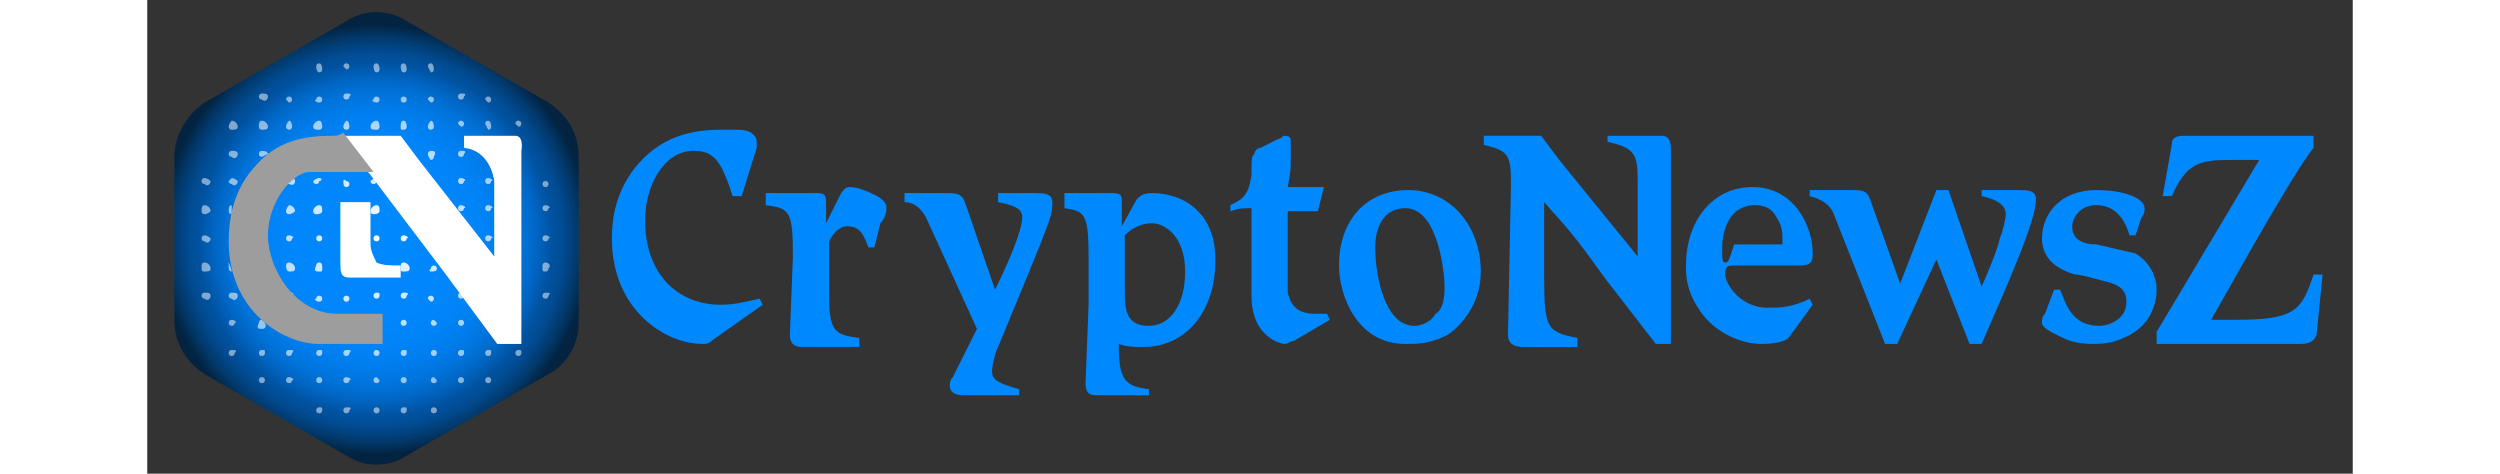 <svg xmlns="http://www.w3.org/2000/svg" width="190" height="36" viewBox="0 0 73.1 15.7" xmlns:v="https://vecta.io/nano"><rect x="0" y="0" width="73.1" height="15.7" fill="#333333" stroke="none"/><radialGradient id="A" cx="7.566" cy="7.938" r="7.144" gradientUnits="userSpaceOnUse"><stop offset="0" stop-color="#08f"/><stop offset=".373" stop-color="#0087fd"/><stop offset=".507" stop-color="#0083f6"/><stop offset=".603" stop-color="#007ceb"/><stop offset=".68" stop-color="#0073da"/><stop offset=".746" stop-color="#0066c4"/><stop offset=".804" stop-color="#0057a9"/><stop offset=".82" stop-color="#0052a0"/><stop offset=".851" stop-color="#004f9a" stop-opacity=".991"/><stop offset=".893" stop-color="#004688" stop-opacity=".98"/><stop offset=".942" stop-color="#00386b" stop-opacity=".966"/><stop offset=".996" stop-color="#002444" stop-opacity=".951"/><stop offset="1" stop-color="#002240" stop-opacity=".95"/></radialGradient><path fill-rule="evenodd" fill="url(#A)" d="M13.3 12.4l-4.7 2.7c-.6.4-1.4.4-2 0l-4.7-2.7c-.6-.4-1-1-1-1.8V5.2c0-.7.4-1.4 1-1.8L6.6.7c.6-.4 1.4-.4 2 0l4.7 2.7c.6.4 1 1 1 1.8v5.5c0 .7-.4 1.4-1 1.7z"/><radialGradient id="B" cx="7.566" cy="7.938" r="5.81" gradientUnits="userSpaceOnUse"><stop offset="0" stop-color="#fff"/><stop offset="1" stop-color="#fff" stop-opacity=".5"/></radialGradient><path fill="url(#B)" d="M1.9 7.8c-.1.0-.1.1-.1.1.0.1.1.1.1.1.1.1.2.0.2-.1.0.0-.1-.1-.2-.1zm2.8.0c-.1.0-.1.1-.1.1.0.1.1.1.1.1.1.0.1-.1.1-.1.1.0.0-.1-.1-.1zm1 0c-.1.0-.1.1-.1.1.0.1.1.1.1.1.1.0.1-.1.1-.1s0-.1-.1-.1zm1.9.0c-.1.0-.1.1-.1.1.0.1.1.1.1.1.1.0.1-.1.1-.1s0-.1-.1-.1zm.9.0c-.1.0-.1.1-.1.1.0.1.1.1.1.1.1.0.1-.1.1-.1.1.0.0-.1-.1-.1zm2.8.0c-.1.0-.1.1-.1.1.0.1.1.1.1.1.1.0.1-.1.1-.1.1.0.0-.1-.1-.1zm1.9.0c-.1.0-.1.1-.1.1.0.1.1.1.1.1.1.0.1-.1.1-.1.1.0.0-.1-.1-.1zm-11.3.9c-.1.0-.1.1-.1.1.0.2.0.2.1.2s.2.0.2-.1-.1-.2-.2-.2zm2.8.0c-.1.0-.1.1-.1.1.0.2.1.2.1.2.1.0.2.0.2-.1s-.1-.2-.2-.2zm1 0c-.1.0-.1.1-.1.1-.1.2.0.2.1.2s.1.0.1-.1.0-.2-.1-.2zm2.8.0c-.1.0-.1.1-.1.1.0.2.0.2.1.2s.2.0.2-.1-.1-.2-.2-.2zm.9.3c.1.0.2.0.2-.1s-.1-.1-.1-.1c-.1.0-.1.1-.1.1-.1.1.0.1.0.1zm3.8-.3c-.1.0-.1.1-.1.1.0.2.0.2.1.2s.1-.1.1-.1c.1-.1.0-.2-.1-.2zm-11.3 1c-.1.0-.1.1-.1.1.0.1.1.1.1.1.1.1.2.0.2-.1s-.1-.1-.2-.1zm.9.0c-.1.0-.1.1-.1.1.0.1.1.1.1.1.1.1.2.0.2-.1s-.1-.1-.2-.1zm2.9.3c.1.0.1-.1.1-.1.0-.1-.1-.1-.1-.1-.1.0-.1.1-.1.1-.1.0.0.1.1.1zm.9.0c.1.0.1-.1.1-.1.0-.1-.1-.1-.1-.1-.1.0-.1.1-.1.1s0 .1.1.1zm1-.3c-.1.0-.1.1-.1.1.0.1.1.1.1.1.1.0.1-.1.1-.1.0-.1.0-.1-.1-.1zm.9.0c-.1.0-.1.1-.1.1.0.1.1.1.1.1.1.0.1-.1.1-.1.1-.1.0-.1-.1-.1zm.9.3c.1.0.1-.1.1-.1.0-.1-.1-.1-.1-.1-.1.0-.1.1-.1.1l.1.1zm1-.3c-.1.0-.1.1-.1.1.0.1.1.1.1.1.1.0.1-.1.1-.1.1-.1.0-.1-.1-.1zm2.8.0c-.1.0-.1.1-.1.1.0.1.1.1.1.1.1.0.1-.1.1-.1.1-.1.0-.1-.1-.1zM1.9 6.8c-.1.0-.1.1-.1.2s.1.1.1.1c.1.0.2-.1.2-.1.0-.1-.1-.2-.2-.2zm2.8.0s-.1.1-.1.2.1.1.1.1c.1.0.2-.1.2-.1.0-.1-.1-.2-.2-.2zm1 0c-.1.0-.2.1-.2.2s.1.1.1.1c.2.0.2-.1.2-.1.0-.1.0-.2-.1-.2zm1.9.0c-.1.0-.2.1-.2.2s.1.1.1.1c.2.0.2-.1.2-.1.0-.1.0-.2-.1-.2zm2.8.0c-.1.0-.1.1-.1.1.0.1.1.1.1.1.1.0.1-.1.1-.1.1.0.0-.1-.1-.1zm.9.0c-.1.0-.1.1-.1.1.0.1.1.1.1.1.1.0.1-.1.1-.1.1.0.0-.1-.1-.1zm1.9.0c-.1.0-.1.1-.1.1.0.1.1.1.1.1.1.0.1-.1.1-.1.1.0.0-.1-.1-.1zM1.9 5.9c-.1.0-.1.1-.1.1.0.1.1.1.1.1.1.1.2.0.2-.1.0.0-.1-.1-.2-.1zm.9.0-.1.1c0 .1.1.1.1.1.1.1.2.0.2-.1.0.0-.1-.1-.2-.1zm0-.9s-.1.0-.1.1.1.1.1.1c.1.1.2.0.2-.1S2.9 5 2.8 5zm0-1s-.1.1-.1.2.1.1.1.1c.1.0.2.0.2-.1S2.9 4 2.8 4zm1 0c-.1.0-.1.1-.1.2s.1.1.1.1c.1.0.2.0.2-.1S3.9 4 3.8 4zm.9.3c.1.0.1-.1.1-.1s0-.2-.1-.2c0 0-.1.1-.1.2s.1.1.1.1zm1 0c.1.0.1-.1.1-.1s0-.2-.1-.2-.2.1-.2.2.1.1.2.1zm.9-.3s-.1.1-.1.2.1.1.1.1c.1.0.1-.1.1-.1s0-.2-.1-.2zm1 .3c.1.0.1-.1.1-.1s0-.2-.1-.2-.2.1-.2.2.1.1.2.1zm.9.0c.1.0.1-.1.1-.1s0-.2-.1-.2-.1.1-.1.2.0.1.1.1zm.9 1c.1.0.1-.1.1-.1.1-.2.0-.2-.1-.2.0.0-.1.0-.1.1s.1.2.1.2zm0-1c.1.0.1-.1.1-.1s0-.2-.1-.2c0 0-.1.1-.1.2s.1.1.1.1zm1 .7c-.1.0-.1.1-.1.1.0.1.1.1.1.1.1.0.1-.1.1-.1.1-.1.0-.1-.1-.1zm0-1c-.1.0-.1.1-.1.1l.1.1c.1.0.1-.1.1-.1s0-.1-.1-.1zm.9.3c.1.0.1-.1.1-.1s0-.2-.1-.2-.1.1-.1.1l.1.2zM3.8 3.1c-.1.0-.1.1-.1.1.0.1.1.1.1.1.1.1.2.0.2-.1s-.1-.1-.2-.1zm.9.3c.1.0.1-.1.1-.1.0-.1-.1-.1-.1-.1-.1.0-.1.1-.1.1s.1.1.1.1zm1 0c.1.0.1-.1.1-.1.0-.1-.1-.1-.1-.1-.1.0-.1.1-.1.1-.1.0.0.1.1.1zm.9-.3c-.1.0-.1.1-.1.1.0.1.1.1.1.1.1.0.1-.1.1-.1.1-.1.0-.1-.1-.1zm1 .3c.1.0.1-.1.1-.1.0-.1-.1-.1-.1-.1-.1.0-.1.1-.1.1-.1.0.0.1.1.1zm.9.0c.1.0.1-.1.1-.1.0-.1-.1-.1-.1-.1-.1.0-.1.1-.1.1s0 .1.1.1zm.9.0c.1.0.1-.1.1-.1.0-.1-.1-.1-.1-.1-.1.0-.1.1-.1.1l.1.1zm-3.7-1c.1.0.1-.1.1-.1s0-.2-.1-.2-.1.1-.1.1.0.2.1.2zm.9-.3c-.1.0-.1.1-.1.1l.1.1c.1.0.1-.1.1-.1s0-.1-.1-.1zm1 .3c.1.0.1-.1.1-.1s0-.2-.1-.2-.1.1-.1.1.0.2.1.2zm.9.0c.1.0.1-.1.1-.1s0-.2-.1-.2-.1.1-.1.1.0.2.1.2zm.9.0c.1.0.1-.1.1-.1s0-.2-.1-.2-.1.1-.1.1l.1.2zm1 .7c-.1.0-.1.1-.1.1.0.1.1.1.1.1.1.0.1-.1.1-.1.1-.1.0-.1-.1-.1zm.9.3c.1.0.1-.1.1-.1.0-.1-.1-.1-.1-.1-.1.0-.1.1-.1.1s.1.1.1.1zm1 .6c-.1.0-.1.1-.1.1l.1.1c.1.0.1-.1.1-.1s0-.1-.1-.1zm0 7.6c-.1.0-.1.1-.1.1.0.1.1.1.1.1.1.0.1-.1.1-.1.0-.1.0-.1-.1-.1zm-1-1c-.1.0-.1.1-.1.1.0.1.1.1.1.1.1.0.1-.1.1-.1s0-.1-.1-.1zm0 1c-.1.0-.1.1-.1.1.0.1.1.1.1.1.1.0.1-.1.1-.1.0-.1.0-.1-.1-.1zm-.9-1c-.1.0-.1.1-.1.1.0.1.1.1.1.1.1.0.1-.1.1-.1s0-.1-.1-.1zm0 1c-.1.0-.1.1-.1.1.0.1.1.1.1.1.1.0.1-.1.1-.1.0-.1.0-.1-.1-.1zm-.9-1c-.1.0-.1.1-.1.1.0.1.1.1.1.1.1.0.1-.1.1-.1l-.1-.1zm0 1c-.1.0-.1.1-.1.1.0.1.1.1.1.1.1.0.1-.1.1-.1.0-.1-.1-.1-.1-.1zm-1-1c-.1.0-.1.1-.1.1.0.1.1.1.1.1.1.0.1-.1.1-.1s0-.1-.1-.1zm0 1c-.1.0-.1.1-.1.1.0.1.1.1.1.1.1.0.1-.1.1-.1.0-.1.0-.1-.1-.1zm-.9.0c-.1.0-.1.1-.1.1.0.1.1.1.1.1.1.0.1-.1.1-.1.0-.1-.1-.1-.1-.1zm-1 0c-.1.0-.1.1-.1.1.0.1.1.1.1.1.1.0.1-.1.1-.1.1-.1.0-.1-.1-.1zm-.9.0c-.1.0-.1.1-.1.1.0.1.1.1.1.1.1.0.1-.1.1-.1.0-.1.0-.1-.1-.1zm-1 0c-.1.0-.1.1-.1.1.0.1.1.1.1.1.1.0.1-.1.1-.1.1-.1.0-.1-.1-.1zm-.9.0c-.1.0-.1.1-.1.1.0.1.1.1.1.1.1.0.1-.1.1-.1.0-.1.0-.1-.1-.1zm7.5.9c-.1.0-.1.1-.1.1.0.1.1.1.1.1.1.0.1-.1.1-.1s0-.1-.1-.1zm-.9.0c-.1.0-.1.1-.1.1.0.1.1.1.1.1.1.0.1-.1.1-.1s0-.1-.1-.1zm-.9.0c-.1.0-.1.1-.1.1.0.1.1.1.1.1.1.0.1-.1.1-.1l-.1-.1zm-1 0c-.1.0-.1.1-.1.1.0.1.1.1.1.1.1.0.1-.1.1-.1s0-.1-.1-.1zm-.9.0c-.1.0-.1.1-.1.1.0.1.1.1.1.1.1.0.1-.1.1-.1s-.1-.1-.1-.1zm-1 0c-.1.0-.1.1-.1.1.0.1.1.1.1.1.1.0.1-.1.1-.1.1.0.0-.1-.1-.1zm-.9.0c-.1.0-.1.1-.1.1.0.1.1.1.1.1.1.0.1-.1.1-.1s0-.1-.1-.1zm3.8 1c-.1.0-.1.1-.1.1.0.1.1.1.1.1.1.0.1-.1.1-.1.0-.1-.1-.1-.1-.1zm-1 0c-.1.0-.1.1-.1.1.0.1.1.1.1.1.1.0.1-.1.1-.1.0-.1.0-.1-.1-.1zm-.9.0c-.1.0-.1.1-.1.1.0.1.1.1.1.1.1.0.1-.1.1-.1.0-.1-.1-.1-.1-.1zm-1 0c-.1.0-.1.1-.1.1.0.1.1.1.1.1.1.0.1-.1.1-.1.1-.1.0-.1-.1-.1zm-.9.0c-.1.0-.1.1-.1.1.0.1.1.1.1.1.1.0.1-.1.1-.1.0-.1.0-.1-.1-.1zm-1-1c-.1.0-.1.1-.1.1.0.1.1.1.1.1.1.0.1-.1.1-.1.1.0.0-.1-.1-.1zm-.9.0c-.1.0-.1.1-.1.1.0.1.1.1.1.1.1.0.1-.1.1-.1s0-.1-.1-.1zm-1-1.9c-.1.0-.1.1-.1.1.0.1.1.1.1.1.1.0.1-.1.1-.1.1.0.0-.1-.1-.1zm0 1c-.1.0-.1.1-.1.1.0.1.1.1.1.1.1.0.1-.1.1-.1.1-.1.0-.1-.1-.1zm2.9-5.7c-.1.0-.2.1-.2.1.0.1.1.1.1.1.1.0.1-.1.1-.1.1.0.1-.1.0-.1zm.9.3c.1.0.1-.1.1-.1.0-.1-.1-.1-.1-.1-.1-.1-.1.0-.1.0.0.1.0.2.1.2zm1-.3c-.1.0-.2.1-.2.1.0.1.1.1.1.1.1.0.1-.1.1-.1.1.0.1-.1.0-.1zm1.8.3c.1.0.1-.1.1-.1.0-.1-.1-.1-.1-.1.0-.1-.1.0-.1.0.0.1.1.2.1.2zm1-.3c-.1.0-.1.1-.1.1.0.1.1.1.1.1.1.0.1-.1.1-.1.1.0.0-.1-.1-.1zm.9.0c-.1.0-.1.1-.1.1.0.1.1.1.1.1.1.0.1-.1.1-.1.1.0.0-.1-.1-.1zm1.9.3c.1.0.1-.1.1-.1.0-.1-.1-.1-.1-.1-.1.0-.1.1-.1.1s0 .1.1.1zM3.9 7.8V8c.1-.1.0-.2.0-.2zM2.8 9c0-.1-.1-.3-.1-.3v.2c0 .1.1.1.1.1zm0-2.2c-.1.0-.1.1-.1.2s.1.1.1.1v-.3zm1-1.8c-.1.0-.1.1-.1.1.0.1.1.1.1.1l.2-.1S4 5 3.8 5zm.8 1c0 .1.1.1.1.1.2.1.2-.1.2-.1.0-.1-.1-.1-.1-.1l-.2.1zm.1 3.7h-.1l.2.2v-.1c.1-.1.0-.1-.1-.1zm-.9 1.2c.2.0.1-.2.1-.2l-.1-.1c-.1.0-.1.1-.1.1-.1.2.0.2.1.2z"/><path d="M12.2 4.5h-1.7v.4c.9.1 1 1.1 1 1.1v2.5L9 5.3l-.6-.8h-2s.4.6 1 1.3l2.5 3.3 1.7 2.3h.8V5s.1-.5-.2-.5zM7.4 8.1V6.7h-1v2c0 .3.0.5.3.5h1.7v-.4c-.3.0-.6.0-.8-.1-.1-.2-.2-.4-.2-.6z" fill="#fff"/><path fill="#9d9d9d" d="M6.2 4.5c-.9.0-1.9.1-2.7 1.1-.7.8-.8 1.8-.8 2.4.0 2.3 1.8 3.4 3 3.4h2.1v-1H6.3C4.9 10.4 4 8.9 4 7.8s.8-2.1 1.4-2.1h2.1.0l-1-1.3c-.2.1-.2.1-.3.1z"/><path d="M18.7 11.3c-.1.1-.2.1-.3.1-1.2.0-3-1.1-3-3.5.0-.6.1-1.6.9-2.5s1.8-1.1 2.7-1.1h.6c.4.0.6.2.6.4v.2l-.5 1.6h-.3C19 5.2 18.7 5 18.1 5c-1 0-1.6 1.2-1.6 2.3.0 1.8 1.1 2.8 2.5 2.8.5.0.8-.1 1.3-.2l.1.2-1.7 1.2zm5.4-3.1h-.2c-.2-.6-.4-.7-.7-.7s-.5.3-.6.5v.6 1.2c0 1.2.2 1.3 1 1.4v.3h-1.9c-.1.0-.4.0-.4-.4l.1-2.6c0-1.5-.1-1.6-.9-1.7v-.4h1.7c.3.0.3.1.3.4v.6l.5-1c.1-.1.1-.2.3-.2s.5.1.9.3c.3.2.3.3.3.4.0.2-.1.4-.2.5l-.2.8zm4 1.4c.3-.6.9-1.9.9-2.4.0-.3-.3-.4-.8-.5v-.3h1.2c.3.0.6.0.6.3.0.1.0.3-.1.6-.2.6-1 2.5-1.7 4.2-.1.2-.2.6-.2.8.0.3.2.4.9.6v.2H27c-.2.0-.4-.1-.4-.3.0-.1.0-.2.1-.3l.8-1.6-1.6-3.5c-.2-.5-.5-.7-.8-.7v-.3h1.3c.4.0.6.0.7.3l1 2.9zm5.2 3.5h-1.8c-.2.0-.4.0-.4-.4l.1-2.6v-.6-.9c0-1.5-.1-1.6-.8-1.7v-.5H32c.3.0.3.1.3.3v.8l.5-.9c.1-.1.2-.2.5-.2.4.0.9.1 1.3.4.8.6.8 1.5.8 1.9.0 1.4-.8 2.8-2.4 2.8-.3.0-.5.0-.8-.1.0 1.2.2 1.4 1 1.5v.2zm0-5.7c-.4.0-.7.2-.9.4v1.8c0 .6.0 1.2.8 1.2.7.0 1.2-.7 1.2-1.8.0-1.2-.7-1.6-1.1-1.6zm5.5-.4h-1v2.7c.1.4.3.7.9.7h.4l.1.2-1.2.7c-.1.0-.2.1-.3.1s-1.1-.2-1.1-1.6V6.9c-.3.0-.4.0-.7.1v-.2c.4-.2.6-.3.7-1 0-.6.0-.6.1-.7.0-.1.1-.2.2-.2l.6-.3c.1.0.1-.1.2-.1.2.0.2.1.2.2v.6c0 .3.0.4-.1.9H39l-.2.8zm3-.7c1.4.0 2.4 1.2 2.4 2.7.0 1.2-.8 1.9-1.1 2.1-.6.3-1 .3-1.4.3-1.6.0-2.2-1.6-2.2-2.6.0-1.5.9-2.5 2.3-2.5zm.2 4.5c.3.0.6-.2.7-.4.2-.1.3-.4.3-.9.0-.4-.2-2.6-1.3-2.6-.7.0-1 .6-1 1.3.0.9.3 2.6 1.3 2.6zm2.2-6.3h2l.6.8 2.6 3.2V6c0-.9-.1-1.1-1-1.3v-.2h1.8c.3.0.3.3.3.5v6.4H50l-1.7-2.2c-1-1.4-1.2-1.6-2-2.5v2.5c0 1.7.1 1.8 1.1 2v.3h-1.8c-.1.0-.5.0-.5-.4l.1-5c0-1-.1-1.1-.9-1.3v-.3zm10.2 6.7c-.1.1-.4.2-.9.2-.8.0-1.7-.5-2.1-1.2-.4-.6-.4-1.1-.4-1.4.0-1.5.9-2.6 2.2-2.6 1.4.0 2 1.3 2 2.2.0.2.0.4-.4.4h-1.1-1.1c-.2.0-.3.0-.3.3s.5 1.1 1.4 1.1c.4.0.8.0 1.4-.3l.1.2-.8 1.1zm-2.1-2.5c.1.0.1.0.3-.6h.8.8c0-.4.0-.6-.2-.9-.1-.2-.3-.4-.7-.4-1 0-1.1 1.1-1.1 1.4.0.4.0.5.1.5zm8.5.8c.4-.9.6-1.5.6-1.6.1-.2.2-.7.2-.8.0-.3-.3-.5-.8-.6v-.2H62c.3.0.6.0.6.3.0.7-.8 2.5-1.8 4.8h-.4l-1.1-2.8-1.3 2.8h-.4l-1.7-4.3c-.1-.3-.4-.5-.8-.6v-.2h1.4c.3.0.5.0.6.3l1 2.8 1.2-3.1h.4l1.1 3.2zm5.1-1.7h-.2c-.2-.7-.6-1-1.1-1-.6.0-.8.5-.8.7.0.4.3.6.8.6l1.3.3c.5.3.7.8.7 1.2.0.3-.1 1.2-1.1 1.6-.2.1-.5.2-1 .2s-.8-.1-1-.2-.7-.3-.7-.5c0-.1.0-.2.1-.3l.3-.8h.2c.2.5.4 1.2 1.3 1.2.3.0.9-.2.9-.8.0-.5-.4-.6-.8-.7s-.7-.2-.9-.2c-.7-.2-1.1-.6-1.1-1.2.0-.8.6-1.6 1.8-1.6 1 0 1.6.3 1.6.6.0.1.0.2-.1.3l-.2.6zm6 3.3c-.1.3-.4.3-.6.3h-4.7V11L70 5.3h-.9c-1.1.0-1.5.1-2 1.2h-.3l.3-1.7c0-.2.1-.3.4-.3h4.3v.4c-.8 1-3.2 5.4-3.4 5.7h.8c2 0 2.2-.3 2.6-1.5h.3l-.2 2z" fill="#08f"/></svg>